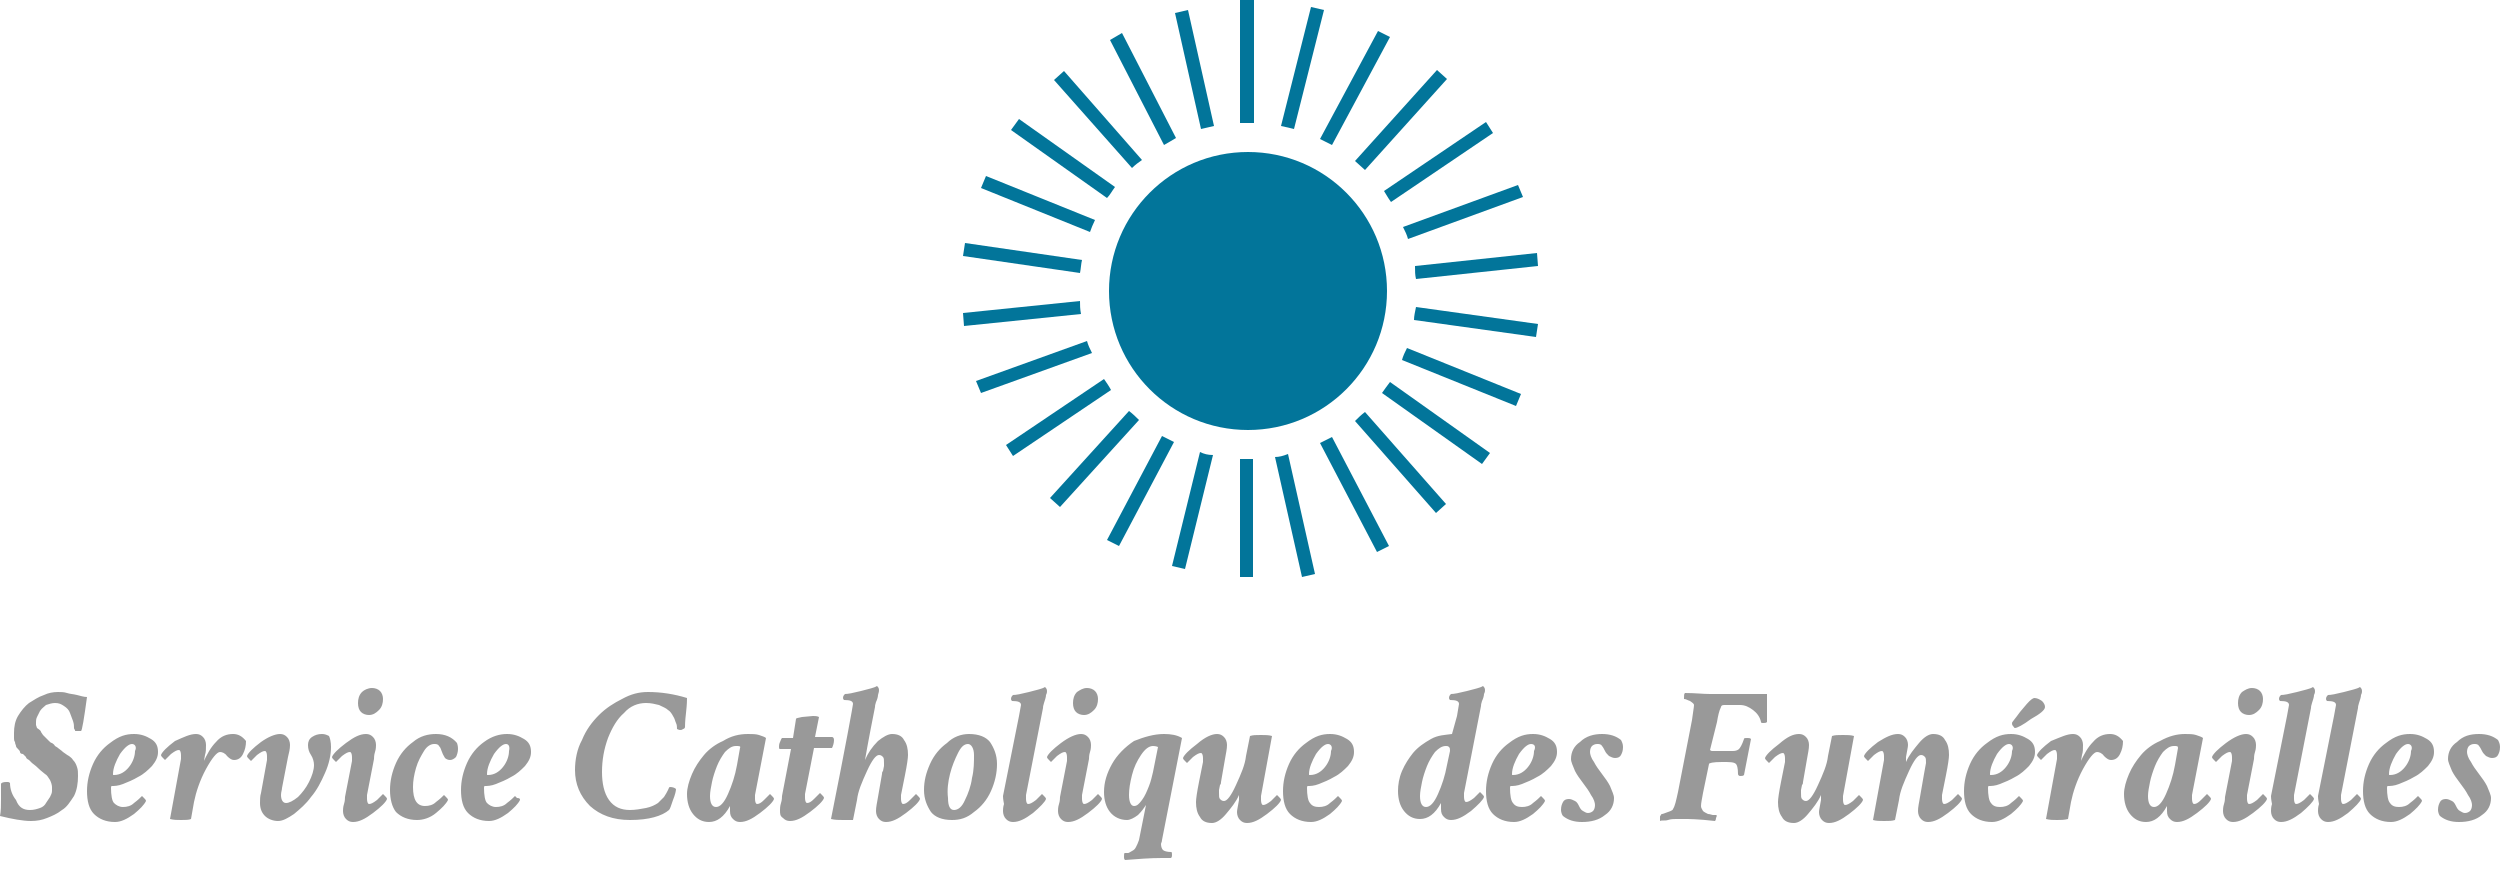 <?xml version="1.0" encoding="utf-8"?>
<svg xmlns="http://www.w3.org/2000/svg" viewBox="0 0 250 87" enable-background="new 0 0 250 87"><style type="text/css">.st0{fill:#999999;} .st1{fill:#02759A;}</style><path class="st0" d="M5.8 69.2c.3 0 .6 0 .9.1.3.1.6.1 1 .2s.7.2 1 .2c-.3 2.2-.5 3.4-.6 3.4h-.5c-.1 0-.1 0-.1-.1 0 0-.1-.1-.1-.2 0-.2 0-.4-.1-.7l-.3-.8c-.1-.3-.3-.5-.6-.7-.3-.2-.5-.3-.9-.3-.3 0-.6.1-.9.2-.2.2-.4.3-.6.6l-.3.6c-.1.2-.1.4-.1.5v.3l.1.3c.3.2.4.3.4.4l.2.3.3.3.3.3c.1.1.2.2.3.2.1.1.2.1.3.3.2.1.3.2.3.2.1.1.3.2.5.4.3.2.4.3.6.4.1.1.3.2.4.4.2.2.3.4.4.7.1.3.1.5.1.9 0 .7-.1 1.4-.4 2-.4.6-.7 1.1-1.2 1.4-.5.4-1 .6-1.5.8-.5.2-1 .3-1.6.3-.8 0-1.9-.2-3.1-.5.1-.5.1-1.1.1-1.7v-1.5c0-.1.2-.2.5-.2h.2c.1 0 .2.1.2.1 0 .6.2 1.2.6 1.7.3.8.8 1 1.4 1 .4 0 .7-.1 1-.2.3-.1.5-.3.6-.5l.4-.6c.1-.2.2-.4.2-.6v-.4c0-.2-.1-.5-.2-.7-.2-.3-.3-.5-.5-.6-.1-.1-.4-.3-.7-.6-.3-.3-.5-.4-.6-.5l-.3-.3c-.2-.1-.3-.2-.3-.3l-.3-.3c-.2 0-.3-.1-.3-.2s-.1-.2-.2-.3c-.1-.1-.2-.2-.2-.3 0-.1-.1-.2-.1-.4-.1-.1-.1-.3-.1-.4v-.5c0-.6.1-1.2.4-1.7s.7-1 1.1-1.3c.5-.3.9-.6 1.5-.8.4-.2.9-.3 1.4-.3zM13.4 73.4c.7 0 1.2.2 1.7.5s.7.7.7 1.3c0 .5-.2.9-.6 1.4-.4.4-.8.8-1.4 1.1-.5.3-1 .5-1.5.7-.5.2-.9.2-1.1.2-.1 0-.1.1-.1.2 0 .7.1 1.3.3 1.5s.5.4.9.4.8-.1 1.1-.4c.4-.3.6-.5.8-.7l.2.2c.1.1.2.2.2.3-.2.4-.6.8-1.2 1.3-.7.5-1.3.8-1.9.8-.9 0-1.6-.3-2.1-.8s-.7-1.3-.7-2.3c0-.9.2-1.8.6-2.7.4-.9 1-1.6 1.7-2.1.9-.7 1.6-.9 2.4-.9zm-.2 1c-.3 0-.7.3-1.2 1-.4.7-.7 1.4-.7 2 0 .1 0 .1.1.1.6 0 1.1-.3 1.5-.8.4-.5.6-1.1.6-1.6.2-.4 0-.7-.3-.7zM19.6 73.4c.3 0 .5.1.7.3.2.2.3.5.3.8 0 .4 0 .7-.1 1-.1.5-.1.8-.2.8.4-.9.8-1.6 1.3-2.1.5-.6 1.1-.8 1.7-.8.5 0 .9.2 1.3.7 0 .5-.1.9-.3 1.3-.2.4-.5.6-.9.6-.2 0-.4-.1-.7-.4-.2-.3-.5-.4-.7-.4-.3 0-.8.6-1.4 1.7-.6 1.1-1 2.3-1.2 3.3l-.3 1.7c-.2.1-.6.1-1 .1s-.7 0-1.1-.1l1.1-6v-.4c0-.3-.1-.5-.2-.5-.2 0-.4.1-.8.4l-.6.6-.2-.2c-.1-.1-.2-.2-.2-.3.1-.3.6-.8 1.4-1.4.9-.4 1.5-.7 2.1-.7zM28 73.4c.3 0 .5.1.7.3.2.2.3.5.3.8 0 .4-.1.8-.2 1.2l-.6 3.1c0 .2-.1.4-.1.7 0 .5.2.8.5.8s.7-.2 1.2-.6c.4-.4.8-.9 1.1-1.5.3-.6.5-1.2.5-1.7 0-.3-.1-.7-.3-1-.2-.3-.3-.6-.3-1 0-.3.1-.6.4-.8.3-.2.6-.3 1-.3.3 0 .5.1.7.2.1.2.2.6.2 1.1 0 .8-.2 1.7-.6 2.6-.4.9-.8 1.7-1.4 2.4-.5.7-1.1 1.2-1.7 1.7-.6.4-1.1.7-1.6.7s-1-.2-1.3-.5-.5-.7-.5-1.3c0-.3 0-.7.1-1l.6-3.3v-.4c0-.3-.1-.5-.2-.5-.2 0-.4.1-.8.4l-.6.6-.2-.2c-.1-.1-.2-.2-.2-.3.1-.3.6-.8 1.4-1.4.7-.5 1.4-.8 1.9-.8zM36.6 73.4c.3 0 .5.1.7.3.2.2.3.5.3.8 0 .1 0 .4-.1.7-.1.3-.1.6-.1.7l-.7 3.6v.4c0 .3.1.5.2.5.2 0 .4-.1.8-.4l.6-.6.2.2c.1.1.2.2.2.3-.1.3-.6.8-1.4 1.4-.8.6-1.4.9-2 .9-.3 0-.5-.1-.7-.3-.2-.2-.3-.5-.3-.8 0-.1 0-.4.1-.7.1-.3.1-.6.1-.7l.7-3.6v-.4c0-.3-.1-.5-.2-.5-.2 0-.4.1-.8.4l-.6.6-.2-.2c-.1-.1-.2-.2-.2-.3.1-.3.6-.8 1.4-1.4.8-.6 1.4-.9 2-.9zm.6-4.6c.3 0 .6.1.8.3.2.2.3.5.3.8 0 .4-.1.8-.4 1.1-.3.3-.6.5-1 .5-.3 0-.6-.1-.8-.3s-.3-.5-.3-.9.1-.8.4-1.1c.2-.2.6-.4 1-.4zM43.6 73.4c.9 0 1.6.3 2.1.9.1.3.1.5.1.6 0 .3-.1.6-.2.8-.2.2-.4.3-.6.3-.2 0-.4-.1-.5-.2-.1-.2-.2-.3-.3-.6-.1-.2-.1-.4-.3-.6-.1-.2-.3-.2-.5-.2-.3 0-.7.2-1 .7-.3.5-.6 1-.8 1.7-.2.7-.3 1.3-.3 1.9 0 1.3.4 1.9 1.2 1.9.4 0 .8-.1 1.1-.4.4-.3.6-.5.8-.7l.2.2c.1.1.2.2.2.3-.2.4-.6.8-1.2 1.3s-1.3.7-1.9.7c-.9 0-1.6-.3-2.1-.8-.4-.5-.6-1.3-.6-2.2 0-.9.2-1.8.6-2.7s1-1.6 1.7-2.1c.7-.6 1.5-.8 2.3-.8zM50.7 73.4c.7 0 1.2.2 1.7.5s.7.7.7 1.3c0 .5-.2.9-.6 1.4-.4.4-.8.8-1.4 1.1-.5.3-1 .5-1.5.7-.5.2-.9.2-1.1.2-.1 0-.1.1-.1.2 0 .7.1 1.3.3 1.5s.5.4.9.4.8-.1 1.1-.4c.4-.3.6-.5.8-.7l.2.2c.3 0 .3.1.3.2-.2.4-.6.8-1.2 1.3-.7.5-1.3.8-1.9.8-.9 0-1.6-.3-2.1-.8s-.7-1.3-.7-2.3c0-.9.2-1.8.6-2.7.4-.9 1-1.6 1.7-2.1.8-.6 1.6-.8 2.3-.8zm-.1 1c-.3 0-.7.3-1.2 1-.4.7-.7 1.4-.7 2 0 .1 0 .1.1.1.6 0 1.1-.3 1.5-.8.4-.5.6-1.1.6-1.6.1-.4 0-.7-.3-.7zM64.8 69.2c1.3 0 2.6.2 3.9.6 0 .2 0 .6-.1 1.5-.1.8-.1 1.3-.1 1.4 0 .1-.1.2-.2.2-.1.1-.2.1-.3.1 0 0-.1 0-.3-.1 0-.2 0-.4-.1-.6-.1-.2-.1-.4-.3-.7-.1-.2-.3-.5-.5-.6-.2-.2-.5-.3-.9-.5-.4-.1-.8-.2-1.3-.2-.8 0-1.6.3-2.2 1-.7.6-1.2 1.5-1.6 2.5-.4 1.1-.6 2.2-.6 3.4 0 1.1.2 2.1.7 2.8.5.7 1.2 1 2.1 1 .5 0 1.1-.1 1.6-.2s.9-.3 1.2-.5l.6-.6c.2-.3.3-.5.4-.7.1-.2.1-.3.2-.3.3 0 .5.1.6.2 0 .2-.1.6-.3 1.1-.2.6-.3.9-.4 1-.7.6-2 1-3.9 1-1.7 0-3-.5-4-1.4-1-1-1.5-2.2-1.5-3.6 0-1 .2-2.1.7-3 .4-1 1-1.8 1.7-2.5s1.5-1.2 2.3-1.6c.9-.5 1.7-.7 2.6-.7zM74.8 73.4c.4 0 .8 0 1.1.1.3.1.6.2.7.3l-1.1 5.7v.4c0 .3.1.5.2.5.2 0 .4-.1.7-.4l.6-.6.2.2c.1.1.2.2.2.3-.1.3-.6.8-1.4 1.4-.8.6-1.4.9-2 .9-.3 0-.5-.1-.7-.3-.2-.2-.3-.4-.3-.8v-.5c-.6 1.1-1.3 1.6-2.1 1.6-.7 0-1.2-.3-1.6-.8-.4-.5-.6-1.2-.6-2 0-.6.2-1.3.5-2s.7-1.3 1.2-1.9c.5-.6 1.2-1.1 1.9-1.4.8-.5 1.6-.7 2.5-.7zm-1.2 1.2c-.4 0-.7.2-1.1.6-.3.4-.6.9-.8 1.4-.2.5-.4 1.1-.5 1.6s-.2 1-.2 1.4c0 .7.2 1.1.6 1.1.4 0 .8-.4 1.2-1.3.4-.9.7-1.8.9-2.9l.3-1.7c.1-.2-.1-.2-.4-.2zM79.6 71.9c0-.1.2-.1.6-.2l1.1-.1c.2 0 .4 0 .6.1l-.4 2h1.7c.1 0 .2.1.2.3 0 .3-.1.6-.2.8h-1.8l-.9 4.6v.4c0 .3.1.5.2.5.2 0 .4-.1.7-.4l.6-.6.2.2c.1.1.2.2.2.3-.1.3-.6.8-1.4 1.4-.8.6-1.4.9-2 .9-.3 0-.5-.1-.7-.3-.3-.2-.3-.4-.3-.8 0-.1 0-.4.1-.7.1-.3.1-.6.1-.7l.9-4.7h-1.1c-.1 0-.1-.1-.1-.2s0-.3.1-.5.1-.3.2-.4h1.1l.3-1.9zM89.2 73.4c.6 0 1 .2 1.2.6.3.4.4.9.4 1.5 0 .3-.1 1-.3 2l-.4 2v.4c0 .3.1.5.2.5.2 0 .4-.1.7-.4l.6-.6.2.2c.1.1.2.2.2.3-.1.3-.6.8-1.4 1.4-.8.6-1.4.9-2 .9-.3 0-.5-.1-.7-.3s-.3-.5-.3-.8c0-.4.1-.8.2-1.4l.4-2.3c0-.1 0-.2.1-.3l.1-.5v-.3c0-.3 0-.5-.1-.6-.1-.1-.2-.2-.4-.2-.3 0-.7.5-1.2 1.6s-.9 2-1 2.9l-.4 2h-1c-.4 0-.8 0-1.2-.1 1.5-7.5 2.2-11.4 2.2-11.5 0-.3-.3-.4-.9-.4 0 0-.1-.1-.1-.2 0-.2.1-.3.2-.4.3 0 .8-.1 1.6-.3.7-.2 1.3-.3 1.6-.5.1.1.2.2.2.4 0 .1 0 .2-.1.5 0 .2-.1.5-.2.7-.1.3-.1.4-.1.5-.7 3.5-1 5.3-1 5.3.3-.7.7-1.3 1.3-1.9.5-.4 1-.7 1.4-.7zM96.9 73.4c1 0 1.7.3 2.1.8.4.6.7 1.3.7 2.2 0 .9-.2 1.8-.6 2.7-.4.9-1 1.6-1.7 2.1-.7.6-1.4.8-2.2.8-1 0-1.7-.3-2.1-.8-.4-.6-.7-1.3-.7-2.2 0-.9.2-1.7.6-2.6s1-1.6 1.7-2.1c.6-.6 1.4-.9 2.2-.9zm-.1 1c-.4 0-.7.3-1 .9-.3.6-.6 1.3-.8 2.1-.2.8-.3 1.6-.2 2.4 0 .8.2 1.2.6 1.2s.8-.3 1.1-1c.3-.6.6-1.4.7-2.2.2-.8.2-1.6.2-2.3 0-.7-.3-1.1-.6-1.1zM100.3 79.6l1.6-8 .2-1.1c0-.3-.3-.4-.9-.4 0 0-.1-.1-.1-.2 0-.2.1-.3.2-.4.3 0 .8-.1 1.6-.3.7-.2 1.3-.3 1.6-.5.1.1.2.2.2.4 0 .1 0 .2-.1.4 0 .2-.1.5-.2.8-.1.3-.1.4-.1.5l-1.7 8.7v.4c0 .3.1.5.2.5.2 0 .4-.1.8-.4l.6-.6.2.2c.1.1.2.2.2.3-.1.3-.6.8-1.3 1.4-.8.6-1.4.9-2 .9-.3 0-.5-.1-.7-.3-.2-.2-.3-.5-.3-.8 0-.1 0-.4.1-.7-.1-.5-.1-.7-.1-.8zM108.1 73.4c.3 0 .5.1.7.3.2.2.3.5.3.8 0 .1 0 .4-.1.7-.1.3-.1.6-.1.7l-.7 3.6v.4c0 .3.1.5.2.5.2 0 .4-.1.8-.4l.6-.6.2.2c.1.1.2.2.2.3-.1.3-.6.8-1.4 1.4-.8.6-1.4.9-2 .9-.3 0-.5-.1-.7-.3-.2-.2-.3-.5-.3-.8 0-.1 0-.4.1-.7.1-.3.1-.6.1-.7l.7-3.6v-.4c0-.3-.1-.5-.2-.5-.2 0-.4.1-.8.4l-.6.6-.2-.2c-.1-.1-.2-.2-.2-.3.1-.3.6-.8 1.4-1.4.8-.6 1.5-.9 2-.9zm.6-4.6c.3 0 .6.1.8.3s.3.5.3.8c0 .4-.1.8-.4 1.1-.3.3-.6.5-1 .5-.3 0-.6-.1-.8-.3s-.3-.5-.3-.9.1-.8.4-1.1c.3-.2.6-.4 1-.4zM116.4 73.4c.7 0 1.3.1 1.8.4l-2 10.2c0 .2-.1.3-.1.4 0 .3.1.5.2.6.1.1.4.2.8.2.1 0 .1.1.1.3 0 .1 0 .2-.1.3h-.9c-1.2 0-2.4.1-3.7.2-.1-.1-.1-.2-.1-.3 0-.3 0-.4.1-.4h.3c.1 0 .2-.1.4-.2s.3-.2.4-.4c.1-.2.2-.4.3-.7l.7-3.5c-.2.3-.4.6-.8 1-.4.3-.8.5-1.1.5-.7 0-1.3-.3-1.7-.8-.4-.5-.6-1.2-.6-2 0-1 .3-1.9.8-2.8.5-.9 1.3-1.7 2.2-2.3 1-.4 2-.7 3-.7zm-1.1 1.2c-.4 0-.8.3-1.2.9-.4.6-.7 1.2-.9 2-.2.8-.3 1.4-.3 2 0 .7.2 1.1.5 1.1s.5-.2.8-.6c.3-.4.5-.9.7-1.4.2-.5.3-1 .4-1.4l.5-2.5s-.2-.1-.5-.1zM121.7 73.4c.3 0 .5.1.7.3.2.2.3.5.3.8 0 .4-.1.8-.2 1.4l-.4 2.3c0 .1 0 .2-.1.3l-.1.5v.3c0 .3 0 .5.1.6.1.1.2.2.4.2.3 0 .7-.5 1.2-1.6s.9-2 1-2.9l.4-2c.3-.1.6-.1 1.1-.1.4 0 .8 0 1.1.1l-1.1 6v.4c0 .3.1.5.2.5.2 0 .4-.1.8-.4l.6-.6.2.2c.1.1.2.2.2.3-.1.3-.6.8-1.4 1.4-.8.6-1.4.9-2 .9-.3 0-.5-.1-.7-.3-.2-.2-.3-.5-.3-.8 0-.2.1-.6.2-1.2v-.5c-.3.7-.8 1.3-1.3 1.9-.5.6-1 .9-1.4.9-.6 0-1-.2-1.2-.6-.3-.4-.4-.9-.4-1.5 0-.3.1-1 .3-2l.4-2v-.4c0-.3-.1-.5-.2-.5-.2 0-.4.1-.8.4l-.6.6-.2-.2c-.1-.1-.2-.2-.2-.3.1-.3.6-.8 1.4-1.4.8-.7 1.5-1 2-1zM133 73.4c.7 0 1.2.2 1.7.5s.7.7.7 1.3c0 .5-.2.9-.6 1.4-.4.4-.8.8-1.4 1.1-.5.3-1 .5-1.5.7-.5.2-.9.2-1.1.2-.1 0-.1.1-.1.2 0 .7.1 1.3.3 1.5.2.3.5.4.9.4s.8-.1 1.1-.4c.4-.3.6-.5.8-.7l.2.2c.1.1.2.2.2.3-.2.4-.6.8-1.2 1.3-.7.5-1.3.8-1.9.8-.9 0-1.6-.3-2.1-.8s-.7-1.3-.7-2.3c0-.9.2-1.8.6-2.7.4-.9 1-1.6 1.7-2.1.9-.7 1.6-.9 2.4-.9zm-.2 1c-.3 0-.7.3-1.2 1-.4.7-.7 1.4-.7 2 0 .1 0 .1.1.1.6 0 1.1-.3 1.5-.8.4-.5.6-1.1.6-1.6.2-.4 0-.7-.3-.7zM145.2 73.4l.5-1.8c.1-.7.2-1.1.2-1.2 0-.3-.3-.4-.9-.4 0 0-.1-.1-.1-.2 0-.2.1-.3.2-.4.3 0 .8-.1 1.6-.3.7-.2 1.3-.3 1.6-.5.1.1.2.2.2.4 0 .1 0 .2-.1.4 0 .2-.1.5-.2.7-.1.3-.1.4-.1.5l-1.7 8.7v.4c0 .3.1.5.2.5.2 0 .4-.1.8-.4l.6-.6.2.2c.1.1.2.2.2.3-.1.3-.6.8-1.3 1.4-.8.6-1.4.9-2 .9-.3 0-.5-.1-.7-.3-.2-.2-.3-.4-.3-.8v-.6c-.6 1.1-1.3 1.6-2.1 1.6-.7 0-1.2-.3-1.6-.8-.4-.5-.6-1.2-.6-2 0-.6.1-1.3.4-2 .3-.7.7-1.3 1.1-1.8.5-.6 1.1-1 1.8-1.4s1.4-.4 2.1-.5zm-.2 1.7c0-.2 0-.3-.1-.4-.1-.1-.2-.1-.3-.1-.4 0-.7.2-1.1.6-.3.4-.6.9-.8 1.4-.2.5-.4 1.1-.5 1.6-.1.5-.2 1-.2 1.4 0 .7.2 1.1.6 1.1.4 0 .8-.4 1.2-1.3.4-.9.7-1.8.9-2.9l.3-1.4zM153.3 73.4c.7 0 1.2.2 1.7.5s.7.7.7 1.3c0 .5-.2.9-.6 1.4-.4.4-.8.8-1.4 1.1-.5.3-1 .5-1.5.7-.5.2-.9.2-1.1.2-.1 0-.1.1-.1.2 0 .7.1 1.3.3 1.5.2.3.5.4.9.4s.8-.1 1.1-.4c.4-.3.6-.5.8-.7l.2.2c.1.1.2.2.2.3-.2.4-.6.8-1.2 1.3-.7.5-1.3.8-1.9.8-.9 0-1.6-.3-2.1-.8s-.7-1.3-.7-2.3c0-.9.2-1.8.6-2.7.4-.9 1-1.6 1.7-2.1.9-.7 1.6-.9 2.4-.9zm-.2 1c-.3 0-.7.3-1.2 1-.4.7-.7 1.4-.7 2 0 .1 0 .1.1.1.6 0 1.1-.3 1.5-.8.4-.5.6-1.1.6-1.6.2-.4.1-.7-.3-.7zM160.2 73.4c.8 0 1.4.2 1.9.6.1.2.2.4.2.7 0 .4-.1.6-.2.8-.1.2-.3.3-.6.3-.2 0-.4-.1-.6-.2-.2-.2-.3-.3-.4-.5-.1-.2-.2-.4-.3-.5-.1-.2-.3-.2-.5-.2s-.4.1-.5.2c-.1.1-.2.3-.2.6 0 .2.1.6.4 1 .2.4.5.8.8 1.2.3.4.6.8.8 1.2.2.5.4.9.4 1.2 0 .7-.3 1.3-.9 1.7-.6.5-1.4.7-2.3.7-.8 0-1.4-.2-1.9-.6-.1-.1-.2-.4-.2-.6 0-.4.1-.6.2-.8.1-.2.3-.3.6-.3.2 0 .4.1.6.2s.3.3.4.5c.1.2.2.4.4.5s.3.2.5.2.4-.1.5-.2c.1-.1.2-.3.2-.6 0-.2-.1-.6-.4-1-.2-.4-.5-.8-.8-1.2s-.6-.8-.8-1.2c-.2-.5-.4-.9-.4-1.2 0-.7.3-1.3.9-1.7.6-.6 1.4-.8 2.2-.8zM168.5 81.9h-.9c-.2 0-.5 0-.8.1s-.6 0-.8.1v-.4c0-.1 0-.1.1-.2 0 0 0-.1.1-.1s.3-.1.6-.2.5-.2.5-.3c.2-.3.3-.8.5-1.7l1.4-7.2c.1-.8.2-1.3.2-1.5 0-.1-.1-.2-.4-.4-.3-.1-.4-.2-.6-.2v-.1c0-.3 0-.4.1-.5 1 0 1.8.1 2.5.1h5.7v2.8c-.1.1-.2.1-.4.1-.1 0-.2 0-.2-.1-.1-.5-.4-.9-.8-1.2-.4-.3-.8-.5-1.3-.5h-1.6c-.2 0-.3.1-.3.2-.2.4-.3.9-.4 1.5l-.7 2.8s.1.1.2.1h2.1c.3 0 .5-.1.6-.2s.3-.4.5-1c0-.1.1-.1.3-.1.2 0 .3 0 .4.1l-.7 3.6c-.1.1-.2.1-.4.1-.1 0-.2-.1-.2-.2 0-.6-.1-.9-.2-1-.2-.2-.6-.2-1.4-.2-.9 0-1.3.1-1.3.2l-.6 2.9c-.1.6-.2 1-.2 1.3 0 .2.1.3.2.5.1.1.3.2.5.3.2 0 .4.1.5.1h.3c.1 0 .1.1 0 .3 0 .2-.1.3-.1.3-1.7-.2-2.7-.2-3-.2zM179.9 73.4c.3 0 .5.1.7.3.2.2.3.5.3.8 0 .4-.1.8-.2 1.4l-.4 2.3c0 .1 0 .2-.1.3l-.1.5v.3c0 .3 0 .5.1.6.1.1.2.2.4.2.3 0 .7-.5 1.2-1.6s.9-2 1-2.9l.4-2c.3-.1.6-.1 1.1-.1.4 0 .8 0 1.1.1l-1.1 6v.4c0 .3.1.5.2.5.2 0 .4-.1.8-.4l.6-.6.2.2c.1.1.2.2.2.3-.1.3-.6.8-1.4 1.4-.8.6-1.4.9-2 .9-.3 0-.5-.1-.7-.3-.2-.2-.3-.5-.3-.8 0-.2.1-.6.2-1.2v-.5c-.3.7-.8 1.3-1.3 1.9-.5.6-1 .9-1.4.9-.6 0-1-.2-1.2-.6-.3-.4-.4-.9-.4-1.5 0-.3.1-1 .3-2l.4-2v-.4c0-.3-.1-.5-.2-.5-.2 0-.4.1-.8.4l-.6.6-.2-.2c-.1-.1-.2-.2-.2-.3.1-.3.6-.8 1.4-1.4.8-.7 1.4-1 2-1zM189.8 73.4c.3 0 .5.1.7.3.2.2.3.5.3.8 0 .2-.1.6-.2 1.2v.5c.3-.7.8-1.3 1.3-1.9.5-.6 1-.9 1.4-.9.6 0 1 .2 1.2.6.3.4.4.9.4 1.5 0 .3-.1 1-.3 2l-.4 2v.4c0 .3.1.5.2.5.2 0 .4-.1.8-.4l.6-.6.2.2c.1.1.2.2.2.3-.1.3-.6.8-1.4 1.4-.8.6-1.4.9-2 .9-.3 0-.5-.1-.7-.3s-.3-.5-.3-.8c0-.4.1-.8.2-1.4l.4-2.3.2-1.1c0-.3 0-.5-.1-.6-.1-.1-.2-.2-.4-.2-.3 0-.7.5-1.2 1.6s-.9 2-1 2.9l-.4 2c-.3.1-.6.1-1.1.1-.4 0-.8 0-1.1-.1l1.1-6v-.4c0-.3-.1-.5-.2-.5-.2 0-.4.1-.8.4l-.6.6-.2-.2c-.1-.1-.2-.2-.2-.3.1-.3.6-.8 1.4-1.4.8-.5 1.4-.8 2-.8zM201.1 73.4c.7 0 1.2.2 1.7.5s.7.7.7 1.3c0 .5-.2.9-.6 1.4-.4.4-.8.8-1.4 1.1-.5.3-1 .5-1.5.7-.5.2-.9.2-1.1.2-.1 0-.1.1-.1.2 0 .7.1 1.3.3 1.5.2.3.5.4.9.4s.8-.1 1.1-.4c.4-.3.6-.5.8-.7l.2.2c.1.1.2.2.2.3-.2.4-.6.8-1.2 1.3-.7.5-1.3.8-1.9.8-.9 0-1.6-.3-2.1-.8s-.7-1.3-.7-2.3c0-.9.2-1.8.6-2.7.4-.9 1-1.6 1.7-2.1.9-.7 1.6-.9 2.4-.9zm-.2 1c-.3 0-.7.3-1.2 1-.4.7-.7 1.4-.7 2 0 .1 0 .1.1.1.6 0 1.1-.3 1.5-.8.4-.5.6-1.1.6-1.6.2-.4 0-.7-.3-.7zm.6-1.6c-.1 0-.1-.1-.2-.2s-.1-.2-.1-.3c0-.1.3-.4.8-1.1.5-.6.9-1.1 1.2-1.3l.2-.1c.3 0 .5.1.8.3.2.2.3.4.3.6 0 .3-.5.7-1.4 1.2-.8.6-1.4.9-1.6.9zM207.3 73.4c.3 0 .5.1.7.3.2.2.3.5.3.8 0 .4 0 .7-.1 1-.1.5-.1.8-.2.8.4-.9.8-1.6 1.3-2.1.5-.6 1.1-.8 1.7-.8.5 0 .9.2 1.3.7 0 .5-.1.9-.3 1.3-.2.4-.5.6-.9.6-.2 0-.4-.1-.7-.4-.2-.3-.5-.4-.7-.4-.3 0-.8.6-1.4 1.7-.6 1.1-1 2.3-1.2 3.3l-.3 1.7c-.4.1-.7.1-1.1.1-.4 0-.7 0-1.1-.1l1.1-6v-.4c0-.3-.1-.5-.2-.5-.2 0-.4.1-.8.4l-.6.6-.2-.2c-.1-.1-.2-.2-.2-.3.1-.3.6-.8 1.4-1.4 1-.4 1.6-.7 2.2-.7zM218.5 73.4c.4 0 .8 0 1.1.1.3.1.6.2.7.3l-1.1 5.7v.4c0 .3.1.5.2.5.2 0 .4-.1.7-.4l.6-.6.2.2c.1.1.2.2.2.3-.1.3-.6.8-1.4 1.4-.8.6-1.4.9-2 .9-.3 0-.5-.1-.7-.3-.2-.2-.3-.4-.3-.8v-.5c-.6 1.1-1.3 1.6-2.1 1.6-.7 0-1.2-.3-1.6-.8-.4-.5-.6-1.2-.6-2 0-.6.2-1.3.5-2s.7-1.3 1.2-1.9c.5-.6 1.2-1.1 1.9-1.4.9-.5 1.7-.7 2.5-.7zm-1.1 1.2c-.4 0-.7.2-1.1.6-.3.4-.6.9-.8 1.4-.2.5-.4 1.1-.5 1.6-.1.5-.2 1-.2 1.4 0 .7.2 1.1.6 1.1.4 0 .8-.4 1.2-1.3.4-.9.7-1.8.9-2.9l.3-1.7c0-.2-.1-.2-.4-.2zM224.6 73.4c.3 0 .5.1.7.3.2.2.3.5.3.8 0 .1 0 .4-.1.7-.1.3-.1.6-.1.7l-.7 3.6v.4c0 .3.1.5.2.5.2 0 .4-.1.8-.4l.6-.6.2.2c.1.1.2.2.2.3-.1.3-.6.8-1.4 1.4-.8.6-1.4.9-2 .9-.3 0-.5-.1-.7-.3-.2-.2-.3-.5-.3-.8 0-.1 0-.4.1-.7.1-.3.1-.6.1-.7l.7-3.6v-.4c0-.3-.1-.5-.2-.5-.2 0-.4.1-.8.4l-.6.6-.2-.2c-.1-.1-.2-.2-.2-.3.1-.3.6-.8 1.4-1.4.8-.6 1.5-.9 2-.9zm.6-4.6c.3 0 .6.1.8.3s.3.5.3.8c0 .4-.1.8-.4 1.1-.3.3-.6.5-1 .5-.3 0-.6-.1-.8-.3s-.3-.5-.3-.9.1-.8.4-1.1c.3-.2.6-.4 1-.4zM227.1 79.6l1.6-8 .2-1.1c0-.3-.3-.4-.9-.4 0 0-.1-.1-.1-.2 0-.2.1-.3.2-.4.3 0 .8-.1 1.6-.3.7-.2 1.3-.3 1.6-.5.1.1.2.2.2.4 0 .1 0 .2-.1.4 0 .2-.1.5-.2.8-.1.3-.1.4-.1.5l-1.7 8.7v.4c0 .3.1.5.2.5.2 0 .4-.1.8-.4l.6-.6.2.2c.1.1.2.2.2.3-.1.3-.6.8-1.3 1.4-.8.6-1.4.9-2 .9-.3 0-.5-.1-.7-.3-.2-.2-.3-.5-.3-.8 0-.1 0-.4.1-.7-.1-.5-.1-.7-.1-.8zM231.8 79.6l1.6-8 .2-1.1c0-.3-.3-.4-.9-.4 0 0-.1-.1-.1-.2 0-.2.1-.3.2-.4.3 0 .8-.1 1.6-.3.7-.2 1.3-.3 1.6-.5.1.1.2.2.2.4 0 .1 0 .2-.1.4 0 .2-.1.5-.2.8-.1.3-.1.4-.1.5l-1.7 8.7v.4c0 .3.1.5.2.5.2 0 .4-.1.8-.4l.6-.6.2.2c.1.1.2.2.2.3-.1.3-.6.8-1.3 1.4-.8.6-1.4.9-2 .9-.3 0-.5-.1-.7-.3-.2-.2-.3-.5-.3-.8 0-.1 0-.4.1-.7-.1-.5-.1-.7-.1-.8zM241 73.4c.7 0 1.2.2 1.7.5s.7.7.7 1.3c0 .5-.2.9-.6 1.4-.4.4-.8.8-1.4 1.1-.5.3-1 .5-1.5.7-.5.2-.9.2-1.1.2-.1 0-.1.1-.1.2 0 .7.1 1.3.3 1.5.2.3.5.4.9.4s.8-.1 1.1-.4c.4-.3.6-.5.8-.7l.2.2c.1.1.2.2.2.3-.2.4-.6.8-1.2 1.3-.7.5-1.3.8-1.9.8-.9 0-1.6-.3-2.1-.8s-.7-1.3-.7-2.3c0-.9.2-1.8.6-2.7.4-.9 1-1.6 1.7-2.1.9-.7 1.6-.9 2.4-.9zm-.2 1c-.3 0-.7.3-1.2 1-.4.7-.7 1.4-.7 2 0 .1 0 .1.1.1.6 0 1.1-.3 1.5-.8.4-.5.6-1.1.6-1.6.2-.4 0-.7-.3-.7zM247.9 73.4c.8 0 1.4.2 1.9.6.1.2.2.4.2.7 0 .4-.1.6-.2.8-.1.2-.3.3-.6.3-.2 0-.4-.1-.6-.2-.2-.2-.3-.3-.4-.5-.1-.2-.2-.4-.3-.5-.1-.2-.3-.2-.5-.2s-.4.1-.5.2c-.1.1-.2.3-.2.6 0 .2.1.6.4 1 .2.4.5.8.8 1.2.3.4.6.8.8 1.2.2.5.4.9.4 1.2 0 .7-.3 1.3-.9 1.7-.6.5-1.4.7-2.3.7-.8 0-1.4-.2-1.9-.6-.1-.1-.2-.4-.2-.6 0-.4.1-.6.2-.8.1-.2.3-.3.6-.3.2 0 .4.1.6.2s.3.3.4.5c.1.2.2.4.4.5s.3.2.5.2.4-.1.5-.2c.1-.1.2-.3.2-.6 0-.2-.1-.6-.4-1-.2-.4-.5-.8-.8-1.2s-.6-.8-.8-1.2c-.2-.5-.4-.9-.4-1.2 0-.7.3-1.3.9-1.7.6-.6 1.3-.8 2.2-.8z"/><circle class="st1" cx="124.8" cy="29.1" r="13.9"/><path class="st1" d="M124.8 12.3h.6v-12.3h-1.4v12.3h.8zm-10.6 3.7l-7.8-8.9-1 .9 7.8 8.8c.3-.3.7-.6 1-.8zm7.2-3.4l-2.6-11.6-1.3.3 2.6 11.6 1.3-.3zm-3.8 1.2l-5.4-10.5-1.2.7 5.4 10.5c.5-.3.9-.5 1.2-.7zm-8.1 8.2l-10.9-4.4-.5 1.2 10.9 4.4c.1-.3.3-.8.5-1.2zm2-3.3l-9.6-6.8-.8 1.1 9.6 6.8c.3-.3.5-.7.8-1.1zm30.1 9.2l12.2-1.3-.1-1.3-12.2 1.3c0 .5 0 .9.1 1.3zm-12.2-15l3-11.9-1.3-.3-3 11.9c.5.1.9.2 1.3.3zm9.7 7.3l10.2-6.9-.7-1.1-10.2 6.9c.2.3.4.7.7 1.1zm1.7 3.7l11.5-4.2-.5-1.2-11.5 4.2c.2.4.4.8.5 1.2zm-32.6 2.1l-11.7-1.7-.2 1.3 11.7 1.7c.1-.5.1-.9.2-1.3zm25-11.5l5.8-10.8-1.2-.6-5.8 10.8 1.2.6zm3.3 2.5l8.2-9.1-1-.9-8.2 9.1 1 .9zm1.7 22.3l10 7.1.8-1.1-10-7.1c-.3.4-.6.8-.8 1.1zm-2.7 2.8l8.1 9.2 1-.9-8.1-9.2c-.4.3-.7.6-1 .9zm-3.5 2.2l5.7 10.9 1.2-.6-5.7-10.9-1.2.6zm-24-14.2l-11.7 1.2.1 1.3 11.7-1.2c-.1-.5-.1-.9-.1-1.3zm33.4 1.9l12.2 1.7.2-1.3-12.2-1.7c-.1.5-.2.9-.2 1.3zm-1.2 4l11.4 4.6.5-1.2-11.4-4.6c-.2.4-.4.8-.5 1.2zm-15.4 9.9h-.8v11.8h1.3v-11.8h-.5zm2.7-.2l2.7 12 1.3-.3-2.7-12c-.5.2-.9.3-1.3.3zm-17.1-7.8l-9.8 6.6.7 1.1 9.8-6.6c-.2-.4-.5-.8-.7-1.1zm9.6 7.3l-2.8 11.4 1.3.3 2.8-11.4c-.5 0-.9-.1-1.3-.3zm-11.3-11.1l-11.1 4 .5 1.2 11.1-4c-.2-.4-.4-.8-.5-1.2zm7.5 9.5l-5.5 10.4 1.2.6 5.5-10.4-1.2-.6zm-3.3-2.5l-7.9 8.7 1 .9 7.9-8.7c-.3-.3-.6-.6-1-.9z"/></svg>